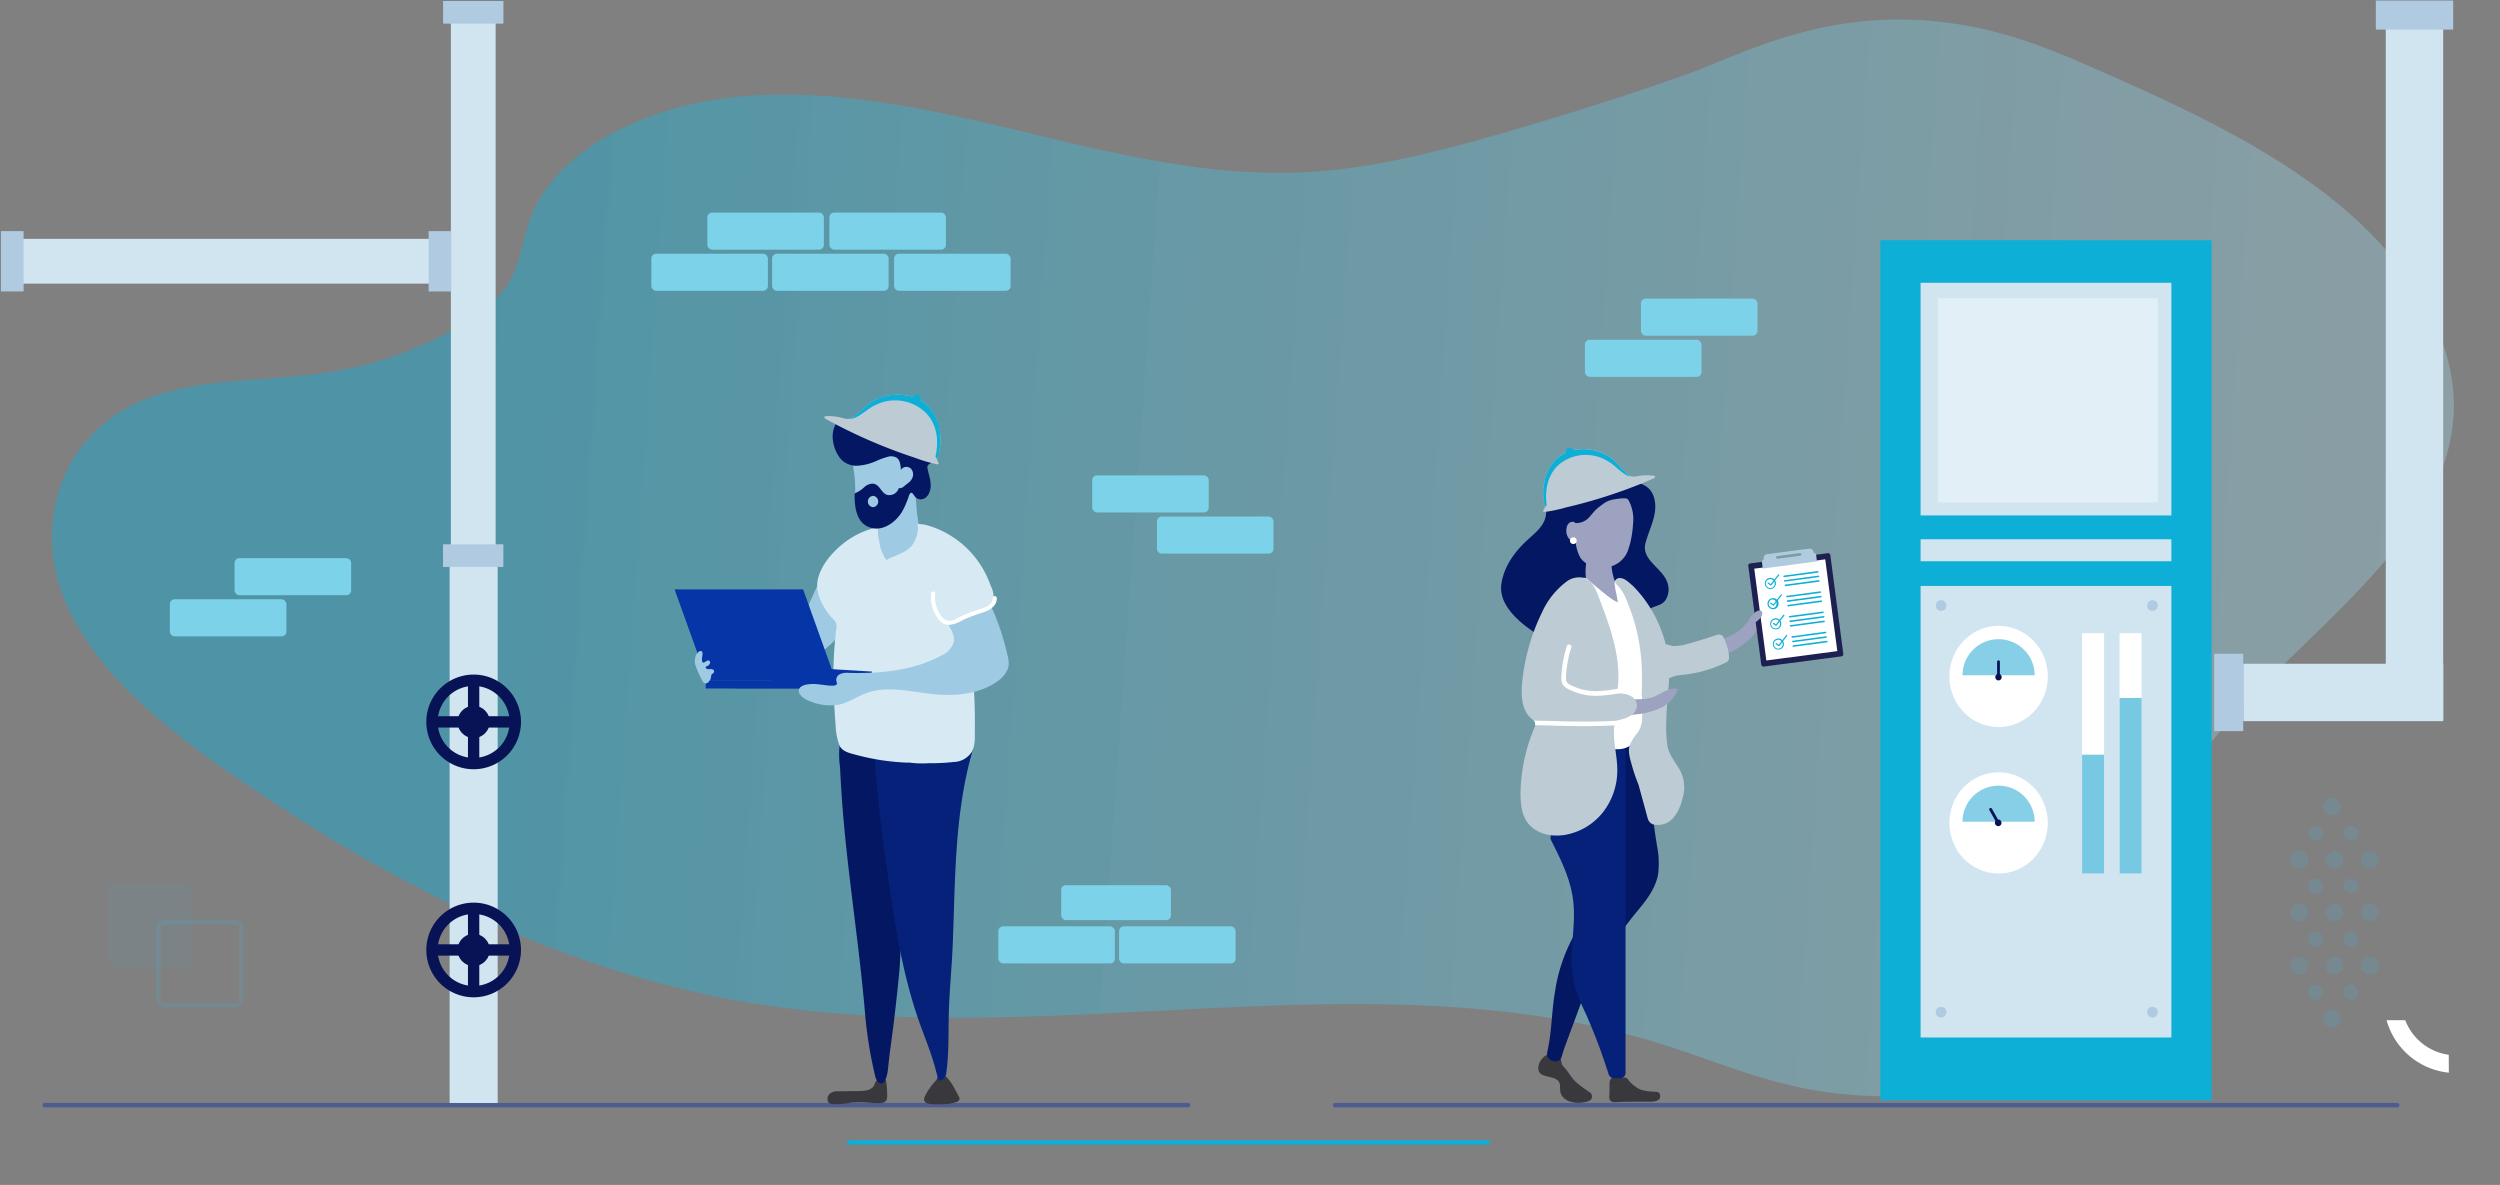 <?xml version="1.0" encoding="UTF-8"?> <svg xmlns="http://www.w3.org/2000/svg" xmlns:xlink="http://www.w3.org/1999/xlink" viewBox="0 0 561.91 266.33"><rect x="0" y="0" width="561.91" height="266.33" fill="#808080" stroke="none"/><defs><style>.cls-1{opacity:0.43;}.cls-2{fill:url(#linear-gradient);}.cls-14,.cls-3{fill:#fff;}.cls-25,.cls-4{fill:#4facd2;}.cls-4{opacity:0.08;isolation:isolate;}.cls-5{opacity:0.2;}.cls-15,.cls-16,.cls-6{fill:none;}.cls-6{stroke:#4facd2;}.cls-7{fill:#0dafd7;}.cls-8{fill:#d1e5f1;}.cls-9{opacity:0.53;}.cls-10{fill:#1da4cf;}.cls-11{fill:#081356;}.cls-12{fill:#b0cbe1;}.cls-13{opacity:0.6;}.cls-14{opacity:0.4;}.cls-15{stroke:#4f5c92;}.cls-15,.cls-16{stroke-linecap:round;stroke-miterlimit:10;}.cls-16{stroke:#0dafd7;}.cls-17{fill:#38383d;}.cls-18{fill:#9ecae4;}.cls-19{fill:#041763;}.cls-20{fill:#05217a;}.cls-21{fill:#d7e9f3;}.cls-22{fill:#0535a7;}.cls-23{fill:#bdccd4;}.cls-24{opacity:0.2;}.cls-26{fill:#9ca2bf;}.cls-27{fill:#1e2052;}.cls-28{fill:#b0cbe0;}.cls-29{fill:#7cd3e9;}</style><linearGradient id="linear-gradient" x1="2902.33" y1="202.24" x2="3432.7" y2="202.24" gradientTransform="matrix(-1.01, -0.07, -0.07, 0.99, 3493.22, 129.19)" gradientUnits="userSpaceOnUse"><stop offset="0" stop-color="#a1d9e9" stop-opacity="0.8"></stop><stop offset="0.83" stop-color="#0dafd7"></stop></linearGradient></defs><g id="Work_Order_Managementr" data-name="Work Order Managementr"><g class="cls-1"><path class="cls-2" d="M463.38,12.25c-41.91-17.65-69.06-.86-85,4.73q-21.21,7.44-43.12,13.65c-14,3.95-28.31,7.54-43.25,8.13-21.08.83-42-4.34-62.37-9.24s-41.54-9.64-62.5-7.9S125.22,33.11,119.26,49c-1.84,4.91-2.22,10.24-5.1,14.81-2.39,3.79-6.35,6.79-10.61,9.35a83.21,83.21,0,0,1-30.36,10.6c-13.89,2.07-29,1.08-41.39,6.35-19,8.1-24.21,28.89-17,45.39s23.75,29.43,40.61,40.84c33.31,22.53,71.31,42.24,113.83,49.17,67.15,10.93,138.89-10.93,203.08,8.81,10.35,3.19,20.24,7.4,30.89,9.81,18.8,4.25,39.45,2.45,56.17-4.91,11.74-5.16,21.92-13.59,24.13-24.16,1.19-5.69,0-11.57.2-17.36,1.3-40,64.38-63.54,67.7-103.41,1.54-18.39-10.7-36.51-27.5-49.77S486,22,465.3,13"></path></g></g><g id="CAFM"><path class="cls-3" d="M550.39,237.08a12.28,12.28,0,0,1-9.78-7.78h-4.2a16.25,16.25,0,0,0,14,11.8Z"></path><rect id="Rectangle_54" data-name="Rectangle 54" class="cls-4" x="24.22" y="198.56" width="18.89" height="18.89" rx="1.34"></rect><g id="Rectangle_55" data-name="Rectangle 55" class="cls-5"><rect class="cls-6" x="35.61" y="207.27" width="18.63" height="18.63" rx="1.21"></rect></g></g><g id="Hero_Image" data-name="Hero Image"><rect class="cls-7" x="422.64" y="54" width="74.45" height="193.34"></rect><rect class="cls-8" x="431.68" y="121.21" width="56.37" height="4.94"></rect><rect class="cls-8" x="431.68" y="63.56" width="56.37" height="52.29"></rect><rect class="cls-8" x="431.68" y="131.7" width="56.37" height="101.49"></rect><ellipse class="cls-3" cx="449.21" cy="152.04" rx="11.06" ry="11.37"></ellipse><g class="cls-9"><path class="cls-10" d="M457.32,151.78H441.1a8.11,8.11,0,1,1,16.22,0Z"></path></g><path class="cls-11" d="M449.21,148.41a.34.34,0,0,0-.33.34v2.78a.5.5,0,0,0-.19.13.77.77,0,0,0,0,1.07.71.71,0,0,0,1,0,.77.77,0,0,0,0-1.07.67.67,0,0,0-.19-.14v-2.77A.34.34,0,0,0,449.21,148.41Z"></path><ellipse class="cls-3" cx="449.21" cy="184.96" rx="11.06" ry="11.37"></ellipse><g class="cls-9"><path class="cls-10" d="M457.32,184.7H441.1a8.11,8.11,0,1,1,16.22,0Z"></path></g><path class="cls-11" d="M447.27,181.64a.33.33,0,0,0-.13.45l1.36,2.42a.81.81,0,0,0-.1.21.78.78,0,0,0,.53.94.72.72,0,0,0,.91-.51.78.78,0,0,0-.53-.94.9.9,0,0,0-.23,0l-1.36-2.42A.33.33,0,0,0,447.27,181.64Z"></path><circle class="cls-12" cx="436.28" cy="136.1" r="1.2"></circle><circle class="cls-12" cx="483.8" cy="136.1" r="1.2"></circle><circle class="cls-12" cx="436.28" cy="227.5" r="1.2"></circle><circle class="cls-12" cx="483.8" cy="227.5" r="1.2"></circle><rect class="cls-3" x="451.87" y="166.86" width="54.01" height="4.94" transform="translate(648.2 -309.55) rotate(90)"></rect><rect class="cls-3" x="443.44" y="166.86" width="54.01" height="4.94" transform="translate(639.78 -301.12) rotate(90)"></rect><g class="cls-13"><rect class="cls-10" x="459.15" y="174.14" width="39.45" height="4.94" transform="translate(655.49 -302.27) rotate(90)"></rect><rect class="cls-10" x="457.1" y="180.52" width="26.7" height="4.94" transform="translate(653.44 -287.47) rotate(90)"></rect></g><rect class="cls-14" x="435.55" y="67.04" width="49.45" height="45.87"></rect><line class="cls-15" x1="10.06" y1="248.4" x2="267.05" y2="248.4"></line><line class="cls-15" x1="300.08" y1="248.4" x2="538.8" y2="248.4"></line><line class="cls-16" x1="190.81" y1="256.77" x2="334.38" y2="256.77"></line><path class="cls-17" d="M199.38,245.1a20.67,20.67,0,0,0-.22-2.21.73.73,0,0,0-.53-.52,1.75,1.75,0,0,0-1.79.73c-.29.47-.33,1-.77,1.35-.9.8-2.24.77-3.36.78l-4.37.06a2.61,2.61,0,0,0-1.87.57,1.54,1.54,0,0,0-.3,1.82.62.62,0,0,0,.57.37.84.84,0,0,0,.41.14,20.12,20.12,0,0,0,4.09-.35,25,25,0,0,1,4.24,0,14.75,14.75,0,0,0,2,.11c.65,0,1.52-.08,1.81-.78a3.26,3.26,0,0,0,.12-1.08C199.4,245.78,199.4,245.44,199.38,245.1Z"></path><path class="cls-17" d="M215.58,246.58c-.5-.94-1-1.9-1.54-2.81a9.28,9.28,0,0,0-.91-1.25,1.85,1.85,0,0,0-1.33-.81,1.08,1.08,0,0,0-.41.11.8.8,0,0,0-.74.55,5,5,0,0,1-.86,1.13,14.27,14.27,0,0,0-1.86,2.82,1.37,1.37,0,0,0-.21,1,1,1,0,0,0,.67.64,4.8,4.8,0,0,0,1.64.24c.55,0,1.11,0,1.66,0a10.35,10.35,0,0,0,3.45-.56A.75.75,0,0,0,215.58,246.58Z"></path><path class="cls-18" d="M189.47,138.4l-.28-.2c-1.93-1.33-3-3.64-3.58-5.92a2.71,2.71,0,0,0-.38-.95.88.88,0,0,0-.9-.36c-.34.1-.52.46-.67.78l-4.11,9a6.58,6.58,0,0,1-1.55,2.4,6.71,6.71,0,0,1-1.71.92,54.12,54.12,0,0,1-6.95,2.24q-1.77.43-3.57.75c-.6.1-1.21.19-1.81.27s-1.1,0-1,.62c.06.27.89,2.94.8,3a9.56,9.56,0,0,1,4.81-.9,47.7,47.7,0,0,1,4.91.61,9.18,9.18,0,0,0,1.81.12,8.54,8.54,0,0,0,2-.41,23.65,23.65,0,0,0,9.17-5.35,9.44,9.44,0,0,0,3.28-5.6,1.25,1.25,0,0,0-.08-.69A1.08,1.08,0,0,0,189.47,138.4Z"></path><path class="cls-19" d="M205.46,166.72c-3.53-1.77-10.4-1.65-13-1.93a2.45,2.45,0,0,0-1.75.53c-.95.72-1.75,1-2,2.31a19.9,19.9,0,0,0,.1,4.81c.16,3.38.37,6.76.65,10.14,1.25,15.22,3.73,30.31,5,45.52a93.65,93.65,0,0,0,2.24,13.72,2.65,2.65,0,0,0,.52,1.2c1.62,1.82,2.28-1.69,2.38-2.78.28-3.09.76-6.2,1.15-9.3q.76-6.09,1.35-12.21c.36-3.87.26-7.95.95-11.77a26,26,0,0,0,.32-7.41c-.14-.88-.37-1.75-.49-2.63-1.05-7.35,1.87-16.61,4-23.56a8.86,8.86,0,0,0,.61-4.32A3.54,3.54,0,0,0,205.46,166.72Z"></path><path class="cls-20" d="M218.68,166.59c-.17-1.27-.8-1.75-2.17-1.69-2.1.1-4.19.35-6.3.42a96.45,96.45,0,0,1-12.14-.38c-1.55-.15-2.09,1.36-1.64,2.51v.11c.6,10.62,1.93,21.18,3.48,31.7,1.49,10.06,3.13,20.08,6.46,29.73,1.27,3.68,2.79,7.24,3.82,11,.2.75.4,1.51.59,2.27.37,1.43,1.75,0,1.87-.81.72-4.89.46-9.81.64-14.73s.68-9.93.87-14.91c.54-13.85.4-28,4-41.51a11.07,11.07,0,0,0,.55-3.05C218.72,167,218.71,166.8,218.68,166.59Z"></path><path class="cls-18" d="M200.87,99.49c-2.87-.44-8-1.14-9,2.62a12.7,12.7,0,0,0,.16,4.43c.11,1.15.18,2.3.2,3.46a20.69,20.69,0,0,0,0,3.34,4.3,4.3,0,0,0,1.83,2.62,6.07,6.07,0,0,0,1.68.81,6.93,6.93,0,0,0,1.75.26,1.94,1.94,0,0,0,0,.24,30.57,30.57,0,0,0,0,4l0,.06a3,3,0,0,0,4.09,4.09c1-.58,2-1.12,3-1.63a3,3,0,0,0,1.47-2.63c1-1.77.12-4.71,0-6.45s-.25-3.76-.6-5.6a7.18,7.18,0,0,0,1.44-3.14C207.16,102.29,204.19,100,200.87,99.49Z"></path><path class="cls-21" d="M222.91,132.43A21.32,21.32,0,0,0,213,120a20.42,20.42,0,0,0-3.18-1.48c-.57-.2-1.15-.38-1.73-.54a9.19,9.19,0,0,0-1.8-.2c-.18.06,0,.43,0,.54a2.27,2.27,0,0,1,0,.9,7.27,7.27,0,0,1-1.42,3.52c-1.38,1.56-3.59,2.06-5.39,2.95a.39.39,0,0,1-.18.06c-.32,0-.67-.88-.79-1.11s-.31-.65-.44-1a15,15,0,0,1-.65-5.14v0l-.2,0A18.91,18.91,0,0,0,189,122.6c-2.26,1.91-4.58,4.72-5.19,7.68-.65,3.2,1.3,6.65,3.46,8.88a2.21,2.21,0,0,1,.68,2.31c-.11,1-.21,1.93-.3,2.9-.18,2.12-.29,4.26-.33,6.39,0,2.38,0,4.77.16,7.15.1,1.66.19,3.33.33,5a14.76,14.76,0,0,0,.86,4.62c.65,1.49,2.55,1.8,4,2.2a51.12,51.12,0,0,0,11.14,1.68l.64,0a21.46,21.46,0,0,0,4.31.13,46.37,46.37,0,0,0,5.68-.28,4.91,4.91,0,0,0,4-2.3c.84-1.55.65-3.64.67-5.34a110.87,110.87,0,0,0-.66-13.75,1.34,1.34,0,0,0-.29-.71,2.46,2.46,0,0,0-.48-1.64,7.5,7.5,0,0,0-.49-2.51,6.19,6.19,0,0,0-1.16-1.9c-.17-.18-.35-.33-.53-.49.09.08,0,0-.07,0a1.12,1.12,0,0,1,0-.19,6.22,6.22,0,0,0-.49-1.57,5.59,5.59,0,0,0-2.2-2.51,3.85,3.85,0,0,0-.89-.38q5.08-2,10.23-3.87A1.36,1.36,0,0,0,222.91,132.43Z"></path><path class="cls-18" d="M172.51,146c-3.63.89-7.44.37-11.15.76a2.31,2.31,0,0,0-.86.21.86.86,0,0,0-.48.71c0,.44.43.93.13,1.26a.7.7,0,0,1-.62.15L157.3,149a11.38,11.38,0,0,1,.49,3.81,8.7,8.7,0,0,0,3.37-.22c1.85-.51,3.47-1.67,5.31-2.24a15.81,15.81,0,0,1,6.32-.31,8.93,8.93,0,0,0,.08-1.27A10.18,10.18,0,0,0,172.51,146Z"></path><path class="cls-19" d="M209,98.67a10.63,10.63,0,0,0-3.93-1.28,19.26,19.26,0,0,0-2.52-.15,3.71,3.71,0,0,1-2-.85,25.48,25.48,0,0,0-3.78-2.58c-1.43-.69-2.91,2.61-4.5,2.77s-3.19-3-4.13-1.75a5.91,5.91,0,0,0-.92,4.2,8.06,8.06,0,0,0,1.72,4.1,4.81,4.81,0,0,0,3.76,1.55,12.26,12.26,0,0,0,4.44-1.15,17.69,17.69,0,0,1,2.31-.83,2.61,2.61,0,0,1,2.07.16,2,2,0,0,1,.7,1,6.1,6.1,0,0,1,.26,1.76,1,1,0,0,1,.18-.23,1.48,1.48,0,0,1,2.18.05,2,2,0,0,1,.32,1.72,2.71,2.71,0,0,1-1,1.37l-.68.53a3.55,3.55,0,0,1-.73.56,1.21,1.21,0,0,1-.36.1,3.45,3.45,0,0,1-.38,0,2.21,2.21,0,0,1-2.53,1.53c-1.52-.37-1.73-2.67-3.55-2.54a3,3,0,0,0-1.69.81,6.7,6.7,0,0,1-1.81,1.22.61.61,0,0,0-.22.13.63.63,0,0,0-.13.46c0,2.4.33,5.55,2.65,6.87,3,1.69,6.27-.43,7.9-3l.17-.28a15.47,15.47,0,0,0,1-2.13c.14-.35.27-.7.4-1.06a2,2,0,0,1,.44-.9c.36-.29.73.43.91.66a1.73,1.73,0,0,0,1.49.75c1.5-.14,2.14-1.78,2.15-3.09a8.87,8.87,0,0,0-.35-2.28c-.09-.37-.19-.75-.27-1.12s-.23-.86,0-1.17.47-.35.68-.5a2.88,2.88,0,0,0,.69-.66,3.37,3.37,0,0,0,.65-1.63A3.26,3.26,0,0,0,209,98.67ZM196.23,114a1.28,1.28,0,0,1,0-2.55A1.28,1.28,0,0,1,196.23,114Z"></path><polygon class="cls-22" points="194.3 154.7 165.11 154.7 185.8 150.34 196.03 150.95 194.3 154.7"></polygon><polygon class="cls-22" points="187.87 152.98 158.99 152.98 151.62 132.47 180.51 132.47 187.87 152.98"></polygon><rect class="cls-22" x="158.62" y="152.91" width="29.18" height="1.84"></rect><path class="cls-18" d="M226.37,147l0-.08a55.71,55.71,0,0,0-3.74-10.95,2.81,2.81,0,0,0-.84-1.18,2.72,2.72,0,0,0-1.52-.36,7.94,7.94,0,0,0-2.75.23,2.69,2.69,0,0,0-1.86,1.91,2.63,2.63,0,0,0-3.22,1.52,1.58,1.58,0,0,0-.1.48,2,2,0,0,0,.34,1c.88,1.56,2.1,3.24,1.62,5a5.08,5.08,0,0,1-2.74,2.78c-6.27,3.41-13.65,4.06-20.76,3.89a4.05,4.05,0,0,0-2,.28,1.43,1.43,0,0,0-.78,1.72.92.92,0,0,1,.11.29c.06.38-.44.57-.82.58-1.34.05-2.67-.28-4-.36-1-.06-3.45,0-3.74,1.29s1.66,2.3,2.58,2.62a11.77,11.77,0,0,0,6.57.68c2.1-.48,3.92-1.8,6-2.55,4.56-1.7,9.6-.4,14.44.16s10.15.26,14.36-2.36c1.52-.95,3-2.34,3.19-4.13A7.22,7.22,0,0,0,226.37,147Z"></path><path class="cls-21" d="M221.94,130.79a7,7,0,0,0-7.37-1.75c-2.62.81-4.68,2.83-6.76,4.53a3,3,0,0,0,0,4.23,2.86,2.86,0,0,0,.74.54,4,4,0,0,0,.21.47,3.06,3.06,0,0,0,4.09,1.07c2.33-1.1,4.81-1.46,7.2-2.32,1.34-.49,2.77-1.2,3.18-2.7A4.59,4.59,0,0,0,221.94,130.79Z"></path><path class="cls-3" d="M223.28,134.4c0,1.36-1.28,2.07-2.39,2.43s-2.47.8-3.67,1.31c-.64.27-1.26.56-1.87.87a5,5,0,0,1-2,.67c-1.32,0-2.16-1.3-2.67-2.36a7.27,7.27,0,0,1-.68-3.95c.05-.4-.56-.41-.6,0a7.77,7.77,0,0,0,.59,3.93c.48,1.12,1.36,2.62,2.62,2.94,1.45.36,2.82-.62,4.08-1.2a44.8,44.8,0,0,1,4.37-1.61c1.34-.45,2.84-1.36,2.79-3C223.88,134,223.27,134,223.28,134.4Z"></path><path class="cls-3" d="M213.29,140.44a2.63,2.63,0,0,1-.68-.08c-1.39-.34-2.3-2-2.72-3a8,8,0,0,1-.6-4,.43.43,0,0,1,.27-.37.46.46,0,0,1,.47,0,.4.4,0,0,1,.16.38,7.15,7.15,0,0,0,.66,3.88c.76,1.56,1.6,2.3,2.53,2.27a4.59,4.59,0,0,0,1.84-.63l.06,0c.67-.33,1.29-.62,1.88-.87,1-.44,2.12-.79,3.16-1.14l.53-.17c1.54-.51,2.31-1.28,2.28-2.28a.43.43,0,0,1,.2-.38.46.46,0,0,1,.47,0,.43.43,0,0,1,.24.39c.06,1.86-1.79,2.77-2.89,3.14l-.62.21a36.07,36.07,0,0,0-3.74,1.4c-.25.11-.5.24-.76.37A6.15,6.15,0,0,1,213.29,140.44Zm-3.53-7.23-.08,0a.14.14,0,0,0-.09.14,7.63,7.63,0,0,0,.58,3.85c.4.93,1.25,2.54,2.52,2.85a4.7,4.7,0,0,0,3.21-.8c.26-.14.51-.27.76-.38a38.56,38.56,0,0,1,3.77-1.42l.62-.2c1-.35,2.74-1.18,2.69-2.85a.13.13,0,0,0-.08-.13.19.19,0,0,0-.18,0,.12.12,0,0,0,0,.11h0c0,1.13-.83,2-2.49,2.57l-.53.18c-1,.34-2.11.69-3.14,1.13-.58.25-1.19.53-1.85.86l-.06,0a5,5,0,0,1-2,.66h-.07c-1,0-1.94-.8-2.74-2.44a7.35,7.35,0,0,1-.68-4,.13.13,0,0,0,0-.11A.17.17,0,0,0,209.76,133.21Z"></path><path class="cls-18" d="M156.24,149.32a3.06,3.06,0,0,1,0-1.38,2.27,2.27,0,0,1,.83-1.46.77.77,0,0,1,.45-.16c.57,0,.35,1.08.29,1.42s-.14,1.49.52,1.13c.31-.17.72-.56,1.09-.35a.37.37,0,0,1,.18.33.9.9,0,0,1-.3.65c-.18.17-.43.19-.6.35a.23.23,0,0,0-.08.25.21.21,0,0,0,.08.11c.33.3.75.16,1.15.18s.76.27.64.64-.48.39-.59.68-.06.71-.24,1a3.3,3.3,0,0,1-.41.57.75.75,0,0,1-1.3-.13A22.61,22.61,0,0,1,156.24,149.32Z"></path><path class="cls-23" d="M211,104.09c.1.19-.24.3-.45.26a34.18,34.18,0,0,1-4.85-1.44,118.17,118.17,0,0,1-20.08-8.73c-.22-.12-.45-.42-.26-.57a.33.33,0,0,1,.22-.06,12,12,0,0,1,3.33.28c1,.23,1.76.62,2.71,0,1.68-1.09,3-2.71,4.69-3.74A11.61,11.61,0,0,1,204,88.92,8.78,8.78,0,0,1,208.35,91a9.43,9.43,0,0,1,2.59,4.65,11.24,11.24,0,0,1,.14,5.84c-.27.79-.7,1.71-.22,2.4"></path><path class="cls-7" d="M196.85,91a10.05,10.05,0,0,0-1.36.76c-1.47,1-2.84,2.27-4.59,2.48.41-.05,1.06-.68,1.39-.92s.92-.74,1.36-1.13a16.19,16.19,0,0,1,2.64-2.11A11.61,11.61,0,0,1,204,88.92,8.78,8.78,0,0,1,208.35,91c3.16,2.95,3.75,8.23,2.23,12.13-.37-.28-.31-.58-.23-1,.7-3.34.15-7-2.37-9.45A9.89,9.89,0,0,0,196.85,91Z"></path><circle class="cls-7" cx="206" cy="89.58" r="0.92"></circle><g id="Group_103" data-name="Group 103" class="cls-24"><circle id="Ellipse_10" data-name="Ellipse 10" class="cls-25" cx="516.77" cy="193.24" r="1.99"></circle><circle id="Ellipse_15" data-name="Ellipse 15" class="cls-25" cx="516.77" cy="205.15" r="1.99"></circle><circle id="Ellipse_20" data-name="Ellipse 20" class="cls-25" cx="516.77" cy="217.07" r="1.99"></circle><circle id="Ellipse_11" data-name="Ellipse 11" class="cls-25" cx="524.71" cy="193.24" r="1.99"></circle><circle id="Ellipse_16" data-name="Ellipse 16" class="cls-25" cx="524.71" cy="205.15" r="1.99"></circle><circle id="Ellipse_21" data-name="Ellipse 21" class="cls-25" cx="524.71" cy="217.07" r="1.99"></circle><circle id="Ellipse_13" data-name="Ellipse 13" class="cls-25" cx="520.46" cy="199.19" r="1.7"></circle><circle id="Ellipse_25" data-name="Ellipse 25" class="cls-25" cx="520.46" cy="187.28" r="1.7"></circle><circle id="Ellipse_27" data-name="Ellipse 27" class="cls-25" cx="524.15" cy="228.98" r="1.99"></circle><circle id="Ellipse_17" data-name="Ellipse 17" class="cls-25" cx="520.46" cy="211.11" r="1.7"></circle><circle id="Ellipse_22" data-name="Ellipse 22" class="cls-25" cx="520.46" cy="223.02" r="1.7"></circle><circle id="Ellipse_12" data-name="Ellipse 12" class="cls-25" cx="532.66" cy="193.24" r="1.99"></circle><circle id="Ellipse_18" data-name="Ellipse 18" class="cls-25" cx="532.66" cy="205.15" r="1.99"></circle><circle id="Ellipse_23" data-name="Ellipse 23" class="cls-25" cx="532.66" cy="217.07" r="1.99"></circle><circle id="Ellipse_14" data-name="Ellipse 14" class="cls-25" cx="528.4" cy="199.19" r="1.7"></circle><circle id="Ellipse_26" data-name="Ellipse 26" class="cls-25" cx="528.4" cy="187.28" r="1.7"></circle><circle id="Ellipse_28" data-name="Ellipse 28" class="cls-25" cx="524.15" cy="181.32" r="1.99"></circle><circle id="Ellipse_19" data-name="Ellipse 19" class="cls-25" cx="528.4" cy="211.11" r="1.7"></circle><circle id="Ellipse_24" data-name="Ellipse 24" class="cls-25" cx="528.4" cy="223.02" r="1.7"></circle></g><rect class="cls-8" x="44.71" y="60.74" width="123.32" height="10.06" transform="translate(172.14 -40.6) rotate(90)"></rect><rect class="cls-8" x="504.2" y="149.18" width="44.94" height="12.9" transform="translate(1053.35 311.27) rotate(-180)"></rect><rect class="cls-8" x="464.79" y="77.53" width="155.8" height="12.9" transform="translate(458.71 626.68) rotate(-90)"></rect><rect class="cls-12" x="539.43" y="-5.31" width="6.53" height="17.39" transform="translate(546.08 -539.31) rotate(90)"></rect><rect class="cls-12" x="497.67" y="146.94" width="6.53" height="17.39" transform="translate(1001.87 311.27) rotate(-180)"></rect><rect class="cls-12" x="103.83" y="118.11" width="5.09" height="13.56" transform="translate(231.25 18.51) rotate(90)"></rect><rect class="cls-12" x="103.83" y="-4.01" width="5.09" height="13.56" transform="translate(109.14 -103.61) rotate(90)"></rect><rect class="cls-8" x="4.1" y="53.69" width="92.99" height="10.06"></rect><rect class="cls-12" x="0.21" y="51.95" width="5.09" height="13.56"></rect><rect class="cls-12" x="96.34" y="51.95" width="5.09" height="13.56"></rect><rect class="cls-8" x="46.22" y="182.27" width="120.48" height="10.8" transform="translate(294.13 81.21) rotate(90)"></rect><rect class="cls-11" x="97.09" y="160.98" width="18.73" height="2.55"></rect><rect class="cls-11" x="105.18" y="152.89" width="2.55" height="18.73"></rect><path class="cls-11" d="M106.46,172.9a10.64,10.64,0,1,1,10.64-10.64A10.65,10.65,0,0,1,106.46,172.9Zm0-18.73a8.09,8.09,0,1,0,8.09,8.09A8.1,8.1,0,0,0,106.46,154.17Z"></path><circle class="cls-11" cx="106.46" cy="162.26" r="3.62"></circle><rect class="cls-11" x="97.09" y="212.24" width="18.73" height="2.55"></rect><rect class="cls-11" x="105.18" y="204.15" width="2.55" height="18.73"></rect><path class="cls-11" d="M106.46,224.16a10.64,10.64,0,1,1,10.64-10.64A10.65,10.65,0,0,1,106.46,224.16Zm0-18.73a8.09,8.09,0,1,0,8.09,8.09A8.1,8.1,0,0,0,106.46,205.43Z"></path><circle class="cls-11" cx="106.46" cy="213.52" r="3.62"></circle><path class="cls-26" d="M390.67,141.93a10.58,10.58,0,0,1-2.43,1.27,57.31,57.31,0,0,1-11.4,3.27l-.49.14a9.14,9.14,0,0,0,1.5,3.85c1.37-.82,2.6-1.56,4.35-1.13a1.26,1.26,0,0,1,.71.42l5.48-2.88a17.33,17.33,0,0,0,5.57-3.93,8.4,8.4,0,0,0,1.87-5C393.44,138.19,392.44,140.58,390.67,141.93Z"></path><path class="cls-17" d="M357.3,245.5a29,29,0,0,1-3.12-2.32c-1.06-1-1.62-2.24-2.58-3.26A2,2,0,0,1,351,239a5.12,5.12,0,0,0-.35-1.33,2,2,0,0,0-1.65-.89,3.43,3.43,0,0,0-3.21,2.95c-.33,1.84,1.41,2.08,2.79,2.41.88.21,1.8.55,2,1.52.14.63,0,1.28.17,1.92.73,2.54,4.63,2.69,6.6,1.77A1.1,1.1,0,0,0,357.3,245.5Z"></path><path class="cls-17" d="M372.2,245.38a13.13,13.13,0,0,1-3.3-.4,7.51,7.51,0,0,1-3.08-2.47.89.89,0,0,0-.56-.31.94.94,0,0,0-.3,0h-2.19c-.72,0-.94.56-1,1.17,0,1,0,1.89-.05,2.83-.05.51-.05,1,.44,1.35a2,2,0,0,0,1.2.17c1.69-.09,3.37-.1,5.06-.1l2.53,0c.87,0,2.39-.16,2.17-1.44C373.06,245.59,372.66,245.43,372.2,245.38Z"></path><path class="cls-19" d="M374.89,131.39c-.74-3.53-6-5.32-5.07-9.19.84-3.41,3.08-6.89,1.89-10.54-1-3.16-4.47-3.58-7.34-3.43-.51-3.87-4.32-5.77-8-5.22a10.65,10.65,0,0,0-8,6.46c-.84,2-.63,4-.88,6.13-.27,2.33-2,3.82-3.65,5.29-3.1,2.73-5.75,6.13-6.38,10.34-.69,4.54,3.7,8.4,7.16,10.73a5.16,5.16,0,0,0,3,1.39,11.51,11.51,0,0,0,5.5-.8c1.58-.6,3.67-1.66,4.9-2.18a15,15,0,0,0,3.55-1.91,14,14,0,0,0,5.64-.49,10.65,10.65,0,0,0,2-.7,1.06,1.06,0,0,0,1.25-.15c1.14-1,2.8-.82,3.81-2.13A4.38,4.38,0,0,0,374.89,131.39Z"></path><path class="cls-19" d="M372.37,189.77c0-.26-.07-.52-.11-.78-.75-4.49-1-9.07-2-13.52a49,49,0,0,0-1.65-5.42c-.37-1.23-.79-2.43-1.26-3.62-.8-2-4.11-1.14-3.3.91,0,.07,0,.14.07.2-1.36.34-2.73.83-3.06,2.3-.47,2,.24,4.48.55,6.51a95.24,95.24,0,0,1,1,14.12c-.05,1.42-.14,2.84-.29,4.25a25.56,25.56,0,0,1-2.58,6.81c-1.6,2.85-3.81,5.18-5.52,7.94a37.24,37.24,0,0,0-4.69,13.3c-.8,4.52-.72,9.17-1.76,13.65-.49,2.14,2.81,3.06,3.3.91s5.4-14.16,6.45-18.57a3.32,3.32,0,0,1,.36-1,3.45,3.45,0,0,1,.45-.56c3-3.22,5.42-7,8.13-10.5,2.46-3.16,5.39-6,6.2-10.07A20.14,20.14,0,0,0,372.37,189.77Z"></path><path class="cls-20" d="M363.59,167.48a1,1,0,0,0-.91.62c-3.47,6.67-5.65,15.37-13.17,18.68a1,1,0,0,0-.59.58,1.24,1.24,0,0,0-.28,1.51c2.07,4.12,4.21,8.35,4.88,13s-.24,9.13-.26,13.68a23.8,23.8,0,0,0,.74,6.34,44.16,44.16,0,0,0,2.42,5.93,133,133,0,0,1,5.14,13.62,1.19,1.19,0,0,0,.51.67,1,1,0,0,0,.74.25,9.69,9.69,0,0,1,1.32,0,1.24,1.24,0,0,0,1.23-1.09,1.48,1.48,0,0,0,0-.21V168.57A1.23,1.23,0,0,0,363.59,167.48Z"></path><path class="cls-26" d="M366.5,121.69a23.82,23.82,0,0,0,.56-4.08,8.89,8.89,0,0,0-1-5.15c-.91-1.36-2.71-1.74-4.24-1.85a7.15,7.15,0,0,0-7.44,4.88,7.94,7.94,0,0,0-.43,1.87c-1.05-.35-1.78.48-1.85,1.45a2.75,2.75,0,0,0,.62,2.33,2,2,0,0,0,1.43.71,9,9,0,0,0,1,3.39,4.31,4.31,0,0,0,1.35,1.37s0,.07,0,.11a12.62,12.62,0,0,0,.06,3.88,5.5,5.5,0,0,0,1.45,2,23.82,23.82,0,0,0,5.31,4.11,1,1,0,0,0,1.4-1.08c-.53-1.53-1.07-3.06-1.6-4.6a12.51,12.51,0,0,1-.9-3.76,5.88,5.88,0,0,0,3.91-4.29C366.28,122.58,366.4,122.14,366.5,121.69Z"></path><path class="cls-3" d="M369.15,146.65a47.48,47.48,0,0,0-1.46-9c-.66-2.46-1.25-4.88-2.77-7a1.5,1.5,0,0,0-.73-.59,1,1,0,0,0-1.07.37,1.42,1.42,0,0,0-.15,1.19,12.29,12.29,0,0,0,.34,1.89l.18,1c0,.24.19.59.1.83a6.67,6.67,0,0,1-1.58-.89c-1.85-1.36-3.59-2.91-5.37-4.37a1,1,0,0,0-1-.13c-.36.16-.52.52-.72.83s-.45.59-.38,1c.48,2.68,2.16,4.76,3.74,6.89,2.05,2.75,3.29,5.56,2.89,9.06a.33.33,0,0,0,0,.1,1,1,0,0,0,0,.17,45.7,45.7,0,0,1-1.35,9.23c-.56,2.64-1.5,5.87-1.12,8.59.32,2.32,3.21,2.65,5.13,2.57a5,5,0,0,0,4.67-3.63c1-2.73.77-5.88.84-8.73C369.36,153,369.38,149.8,369.15,146.65Z"></path><path class="cls-19" d="M368.13,112a5.33,5.33,0,0,0-3.17-1,.52.52,0,0,0-.4-.73,9.19,9.19,0,0,0-2.95.2,3.41,3.41,0,0,0-.64,0,.47.47,0,0,0-.57-.56,7.86,7.86,0,0,0-3.72,1.83,5,5,0,0,0-.76,1,4.92,4.92,0,0,0-1,.81,3.31,3.31,0,0,0-1,3,1.39,1.39,0,0,0,.06.13.49.49,0,0,0,.23.89,4,4,0,0,0,3.23-1.59c.42-.47.81-1,1.27-1.42a14.24,14.24,0,0,1,1.6-1.28,5.24,5.24,0,0,1,1.73-.88,13.46,13.46,0,0,1,1.9-.32,5,5,0,0,1,3.73.81C368.15,113.19,368.62,112.38,368.13,112Z"></path><path class="cls-23" d="M374.82,167.85a28.76,28.76,0,0,1-.27-6.29c.05-4.48,1-8.92.47-13.39a28.82,28.82,0,0,0-4.11-11.55,27.33,27.33,0,0,0-3.66-4.7,5,5,0,0,0-.41-.39c-.79-.67-1.76-1.7-2.9-1.59a1,1,0,0,0-.56.25.72.72,0,0,0-.08,1.13c1.72,1.6,2.44,3.9,3.23,6A41.69,41.69,0,0,1,369,150.09c.09,2,.06,4.1,0,6.14a.8.8,0,0,0,.08.36c-.22,2.66.69,5.63-.93,8a10.67,10.67,0,0,0-1.88,3c-.41,1.44.14,3,.52,4.44a40.21,40.21,0,0,0,1.56,4.52.28.28,0,0,0,0,.09q.7,2.55,1.4,5.1c.22.8.41,1.62.67,2.4a1.79,1.79,0,0,0,1.74,1.24c3.56.36,5.3-3,6-5.89a8.2,8.2,0,0,0-.41-6.08C376.77,171.55,375.27,169.94,374.82,167.85Z"></path><path class="cls-26" d="M357,156.31a54.65,54.65,0,0,0,11.49.85,10.58,10.58,0,0,0,2.65-.34c2.06-.63,3.78-2.48,6-1.93a8.18,8.18,0,0,1-3.39,4,16.87,16.87,0,0,1-6.4,1.71l-10.26,1.35a9.09,9.09,0,0,1-.62-5.63"></path><path class="cls-23" d="M366.66,156.51l-.35-.2a5.8,5.8,0,0,0-2.86-.42c1.29-7.68-1.61-15.17-4.31-22.2-.65-1.67-1.51-3.39-3.37-3.85a4.73,4.73,0,0,0-3.82,1,17.69,17.69,0,0,0-5.35,6.78,46,46,0,0,0-4.48,15.87c-.28,2.9-.09,6.25,2.16,8.1a4.7,4.7,0,0,1,.58.51.64.64,0,0,1,.1.13.82.82,0,0,1,.17.42.55.55,0,0,1,0,.18v0a2.49,2.49,0,0,1-.16.53,39.12,39.12,0,0,0-3.21,14.77c0,2.37.18,4.9,1.61,6.8,1.82,2.43,5.21,3.21,8.21,2.75a13.93,13.93,0,0,0,8.68-5.08,15.32,15.32,0,0,0,3.25-9.54c0-3.39-1.1-6.76-.65-10.12a1.28,1.28,0,0,1,.26-.74,1.46,1.46,0,0,1,.79-.37,8.45,8.45,0,0,0,2.64-1,2.84,2.84,0,0,0,1.39-2.31A2.62,2.62,0,0,0,366.66,156.51Z"></path><path class="cls-3" d="M363.7,154.78a27.89,27.89,0,0,1-5.3.56,12.11,12.11,0,0,1-4.71-1.05c-.63-.28-1.55-.6-1.68-1.36a9.17,9.17,0,0,1,.1-2.34,25,25,0,0,1,1.06-5.06c.2-.65-.82-.93-1-.28a25.34,25.34,0,0,0-1,4.37c-.1.73-.17,1.47-.21,2.21a3.79,3.79,0,0,0,.22,1.89,2.93,2.93,0,0,0,1.42,1.22,14.8,14.8,0,0,0,1.93.8,13.39,13.39,0,0,0,4.22.66,30.81,30.81,0,0,0,5.24-.6C364.65,155.68,364.36,154.66,363.7,154.78Z"></path><path class="cls-3" d="M363.25,162c-3.29.18-6.59.21-9.88.16-1.64,0-3.27-.07-4.9-.12L346,162c-.44,0-.88,0-1.32-.05l0,0,.12.1a.43.43,0,0,1,.15.24h0a.48.48,0,0,1,.07.21h0a.86.86,0,0,1,0,.16.58.58,0,0,1,0,.32c1.05.06,2.11.05,3.14.08,1.67.06,3.33.1,5,.13,3.36.05,6.71,0,10.06-.16C363.93,163.05,363.93,162,363.25,162Z"></path><circle class="cls-3" cx="353.63" cy="121.52" r="0.76"></circle><path class="cls-23" d="M388.63,147.47a12,12,0,0,0-1.26-4.26,1,1,0,0,0-.7-.53,1,1,0,0,0-.72,0c-2.09.7-4.19,1.37-6.31,1.95a11.23,11.23,0,0,1-3.61.57c-.43,0-3-1-3.24-.53s.56,1.61.2,1.82a1.07,1.07,0,0,0-.33.34l-.63.88c-.36.5,0,1.77.07,2.34a7.12,7.12,0,0,0,1.14,3c.53.71,1.46-.22,1.92-.54,1.24-.86,3-.74,4.41-1a28.82,28.82,0,0,0,8.16-2.51.78.78,0,0,0,.18-.11l.06,0,.13-.07.12-.08a1,1,0,0,0,.3-.39,1.68,1.68,0,0,0,.07-.24v0a1.13,1.13,0,0,0,0-.26A.69.69,0,0,0,388.63,147.47Z"></path><path class="cls-23" d="M346.83,114.77c-.11.18.2.31.4.29a31.44,31.44,0,0,0,4.71-1,113.42,113.42,0,0,0,19.75-6.53c.21-.1.46-.36.28-.52a.33.33,0,0,0-.2-.08,11.61,11.61,0,0,0-3.17,0c-1,.14-1.72.44-2.57-.22-1.49-1.18-2.56-2.82-4.11-3.94a11,11,0,0,0-7.2-1.78,8.36,8.36,0,0,0-4.29,1.64,8.87,8.87,0,0,0-2.85,4.17,10.63,10.63,0,0,0-.63,5.51c.18.77.52,1.68,0,2.29"></path><path class="cls-7" d="M361.31,103.62a9.35,9.35,0,0,1,1.22.83c1.31,1,2.5,2.39,4.13,2.75-.39-.09-.94-.73-1.23-1a14.73,14.73,0,0,1-1.19-1.18,15.71,15.71,0,0,0-2.32-2.22,11,11,0,0,0-7.2-1.78,8.36,8.36,0,0,0-4.29,1.64c-3.24,2.52-4.25,7.46-3.15,11.27.38-.23.35-.52.31-.93-.38-3.22.45-6.63,3-8.74A9.42,9.42,0,0,1,361.31,103.62Z"></path><circle class="cls-7" cx="352.78" cy="101.47" r="0.88"></circle><rect class="cls-27" x="394.34" y="125.36" width="18.6" height="23.39" rx="0.47" transform="translate(-14.43 53.81) rotate(-7.49)"></rect><rect class="cls-3" x="395.59" y="126.65" width="16.09" height="20.81" transform="translate(-14.43 53.81) rotate(-7.49)"></rect><path class="cls-28" d="M407.61,124.24a.65.65,0,0,0,0-.24.9.9,0,0,0-1.07-.67l-9.28,1.22a.9.9,0,0,0-.86.92.67.67,0,0,0,.07.24.66.66,0,0,0-.45.66l.19,1.42,12.18-1.61-.19-1.43A.62.62,0,0,0,407.61,124.24Zm-2.79.56a.46.46,0,0,1-.24.12l-5,.65a.34.34,0,0,1-.4-.25.27.27,0,0,1,.08-.22.49.49,0,0,1,.25-.12l5-.66a.34.34,0,0,1,.4.25A.3.3,0,0,1,404.82,124.8Z"></path><path class="cls-7" d="M398.08,132.37a1.25,1.25,0,1,1,1.08-1.4A1.25,1.25,0,0,1,398.08,132.37Zm-.29-2.2a1,1,0,1,0,1.09.84A1,1,0,0,0,397.79,130.17Z"></path><path class="cls-7" d="M398,131.58a.19.19,0,0,1-.1,0l-.58-.45a.13.13,0,0,1,0-.19.14.14,0,0,1,.2,0l.47.36,1.68-2.18a.13.13,0,0,1,.19,0,.14.14,0,0,1,0,.2l-1.76,2.29A.21.21,0,0,1,398,131.58Z"></path><path class="cls-7" d="M408.55,128.71l-7.47,1a.18.18,0,1,1-.05-.35l7.47-1a.18.18,0,1,1,.05.35Z"></path><path class="cls-7" d="M408.68,129.73l-7.47,1a.18.18,0,1,1,0-.35l7.48-1a.17.17,0,0,1,.2.15A.18.18,0,0,1,408.68,129.73Z"></path><path class="cls-7" d="M408.82,130.75l-7.47,1a.19.19,0,0,1-.21-.16.18.18,0,0,1,.16-.2l7.47-1a.19.19,0,0,1,.21.15A.18.18,0,0,1,408.82,130.75Z"></path><path class="cls-7" d="M398.68,136.92a1.25,1.25,0,1,1,1.08-1.4A1.25,1.25,0,0,1,398.68,136.92Zm-.29-2.2a1,1,0,0,0-.84,1.09,1,1,0,0,0,1.1.84,1,1,0,0,0-.26-1.93Z"></path><path class="cls-7" d="M398.61,136.12a.12.12,0,0,1-.1,0l-.59-.45a.14.14,0,0,1,0-.2.13.13,0,0,1,.19,0l.48.36,1.68-2.19a.13.13,0,0,1,.19,0,.14.14,0,0,1,0,.19l-1.77,2.3A.11.11,0,0,1,398.61,136.12Z"></path><path class="cls-7" d="M409.15,133.26l-7.48,1a.19.19,0,0,1-.2-.15.18.18,0,0,1,.16-.2l7.47-1a.2.2,0,0,1,.21.16A.19.19,0,0,1,409.15,133.26Z"></path><path class="cls-7" d="M409.28,134.28l-7.47,1a.17.17,0,0,1-.2-.15.17.17,0,0,1,.15-.2l7.48-1a.18.18,0,0,1,.2.16A.19.19,0,0,1,409.28,134.28Z"></path><path class="cls-7" d="M409.42,135.3l-7.48,1a.17.17,0,0,1-.2-.15.18.18,0,0,1,.16-.2l7.47-1a.18.18,0,0,1,.05.35Z"></path><path class="cls-7" d="M399.28,141.46a1.25,1.25,0,1,1,1.08-1.4A1.26,1.26,0,0,1,399.28,141.46Zm-.29-2.2a1,1,0,1,0,1.09.84A1,1,0,0,0,399,139.26Z"></path><path class="cls-7" d="M399.21,140.67a.17.17,0,0,1-.1,0l-.59-.45a.14.14,0,0,1,.17-.22l.48.36,1.67-2.18a.14.14,0,0,1,.2,0,.15.15,0,0,1,0,.2l-1.77,2.29A.18.18,0,0,1,399.21,140.67Z"></path><path class="cls-7" d="M409.75,137.8l-7.48,1a.17.17,0,0,1-.2-.15.18.18,0,0,1,.16-.2l7.47-1a.18.18,0,0,1,.2.16A.17.17,0,0,1,409.75,137.8Z"></path><path class="cls-7" d="M409.88,138.82l-7.47,1a.18.18,0,1,1-.05-.35l7.47-1a.18.18,0,1,1,.05.35Z"></path><path class="cls-7" d="M410,139.84l-7.47,1a.18.18,0,1,1-.05-.35l7.48-1a.17.17,0,0,1,.2.15A.18.18,0,0,1,410,139.84Z"></path><path class="cls-7" d="M399.88,146a1.25,1.25,0,1,1,1.07-1.4A1.25,1.25,0,0,1,399.88,146Zm-.29-2.2a1,1,0,1,0,1.09.84A1,1,0,0,0,399.59,143.8Z"></path><path class="cls-7" d="M399.81,145.21a.2.2,0,0,1-.11,0l-.58-.45a.14.14,0,0,1,0-.19.14.14,0,0,1,.2,0l.47.36,1.68-2.18a.14.14,0,0,1,.2,0,.14.14,0,0,1,0,.2l-1.76,2.29A.24.24,0,0,1,399.81,145.21Z"></path><path class="cls-7" d="M410.34,142.34l-7.47,1a.17.17,0,0,1-.2-.15.17.17,0,0,1,.15-.2l7.48-1a.18.18,0,0,1,0,.36Z"></path><path class="cls-7" d="M410.48,143.36l-7.48,1a.17.17,0,0,1-.2-.15.18.18,0,0,1,.16-.2l7.47-1a.18.18,0,0,1,.05.35Z"></path><path class="cls-7" d="M410.61,144.38l-7.47,1a.18.18,0,1,1-.05-.35l7.48-1a.17.17,0,0,1,.2.15A.18.18,0,0,1,410.61,144.38Z"></path><path class="cls-26" d="M392.88,140.12a3.51,3.51,0,0,1,.63-1.5c.54-.8,2.15-2.11,2.54-1a1.21,1.21,0,0,1-.15.92,3.88,3.88,0,0,1-1.27,1.28,6.31,6.31,0,0,1-1.17.76.43.43,0,0,1-.47,0A.6.6,0,0,1,392.88,140.12Z"></path><rect class="cls-29" x="224.39" y="208.21" width="26.19" height="8.33" rx="1.07"></rect><rect class="cls-29" x="251.53" y="208.21" width="26.19" height="8.33" rx="1.07"></rect><rect class="cls-29" x="238.52" y="198.96" width="24.66" height="7.85" rx="1.07"></rect><rect class="cls-29" x="146.4" y="57.03" width="26.19" height="8.33" rx="1.07"></rect><rect class="cls-29" x="173.54" y="57.03" width="26.19" height="8.33" rx="1.07"></rect><rect class="cls-29" x="158.99" y="47.78" width="26.19" height="8.33" rx="1.07"></rect><rect class="cls-29" x="200.96" y="57.03" width="26.19" height="8.33" rx="1.07"></rect><rect class="cls-29" x="186.42" y="47.78" width="26.19" height="8.33" rx="1.07"></rect><rect class="cls-29" x="260.04" y="116.1" width="26.19" height="8.33" rx="1.07"></rect><rect class="cls-29" x="245.49" y="106.85" width="26.19" height="8.33" rx="1.07"></rect><rect class="cls-29" x="38.19" y="134.69" width="26.19" height="8.33" rx="1.07" transform="translate(102.56 277.72) rotate(180)"></rect><rect class="cls-29" x="52.73" y="125.44" width="26.19" height="8.33" rx="1.07" transform="translate(131.65 259.22) rotate(180)"></rect><rect class="cls-29" x="356.24" y="76.37" width="26.19" height="8.33" rx="1.07"></rect><rect class="cls-29" x="368.83" y="67.12" width="26.19" height="8.33" rx="1.07"></rect></g></svg> 